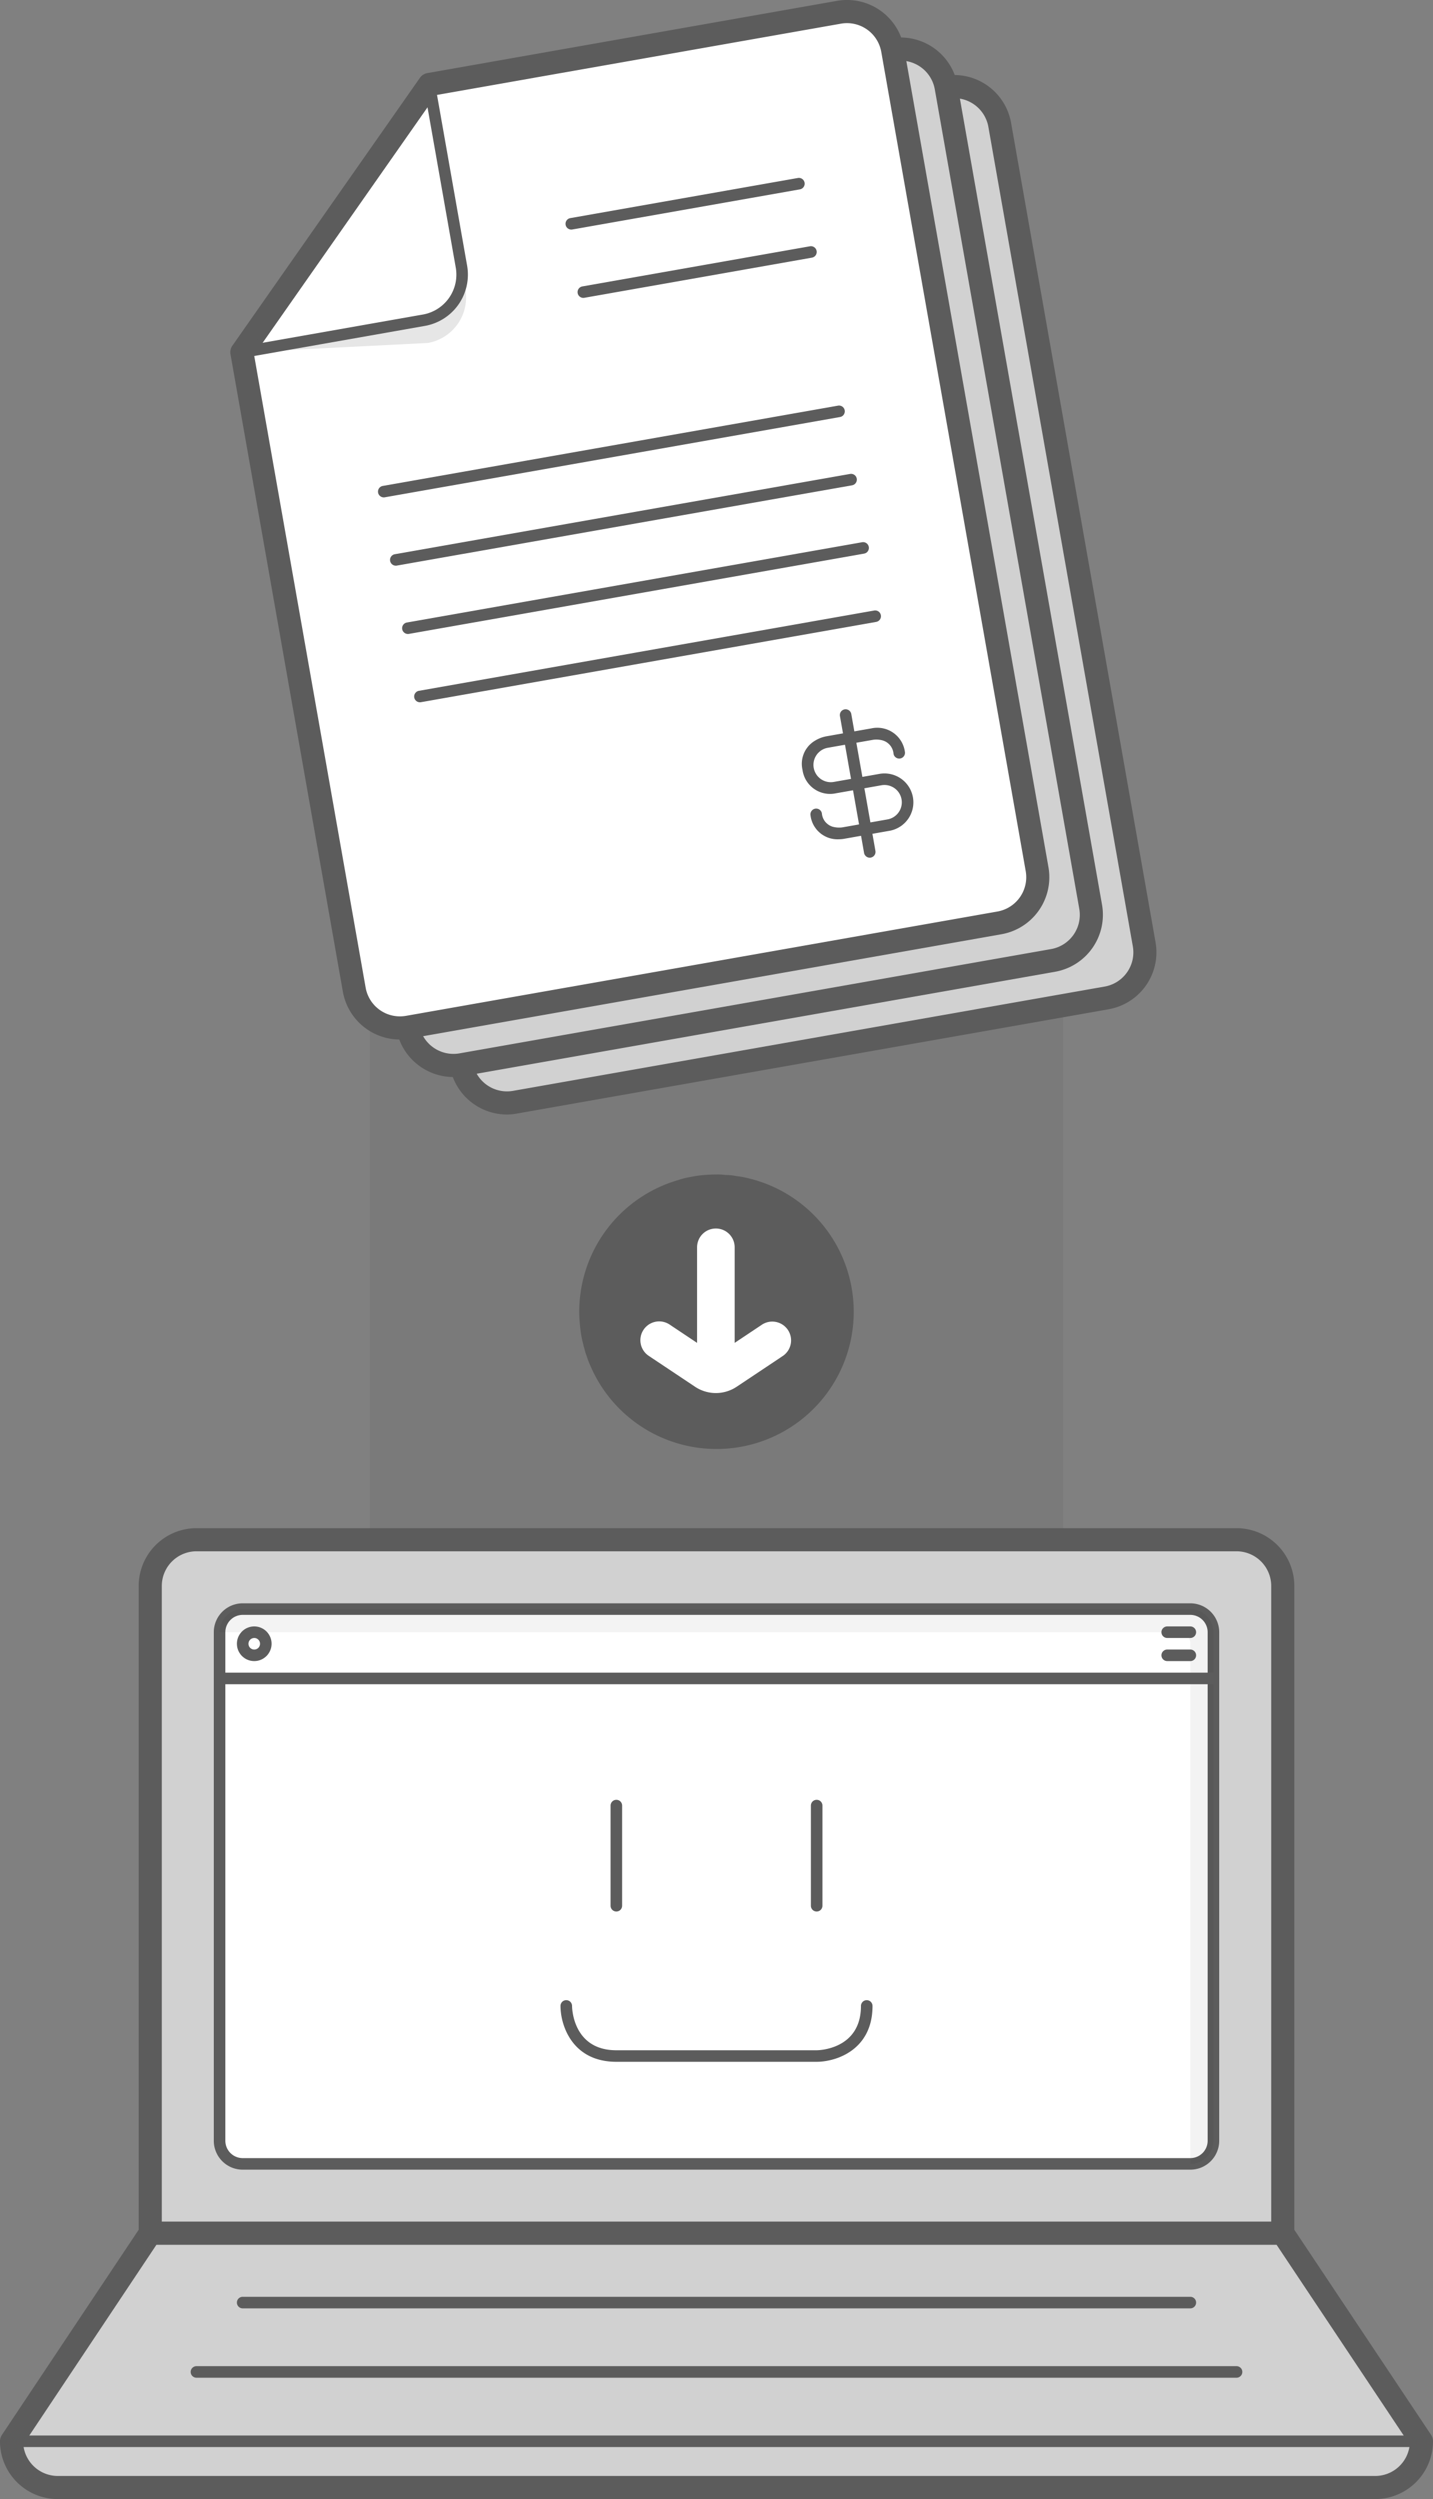 <svg xmlns="http://www.w3.org/2000/svg" width="179.964" height="313.796" viewBox="0 0 179.964 313.796"><rect x="0" y="0" width="179.964" height="313.796" fill="#808080" stroke="none"/><defs><style>.a{opacity:0.05;}.b{fill:#d1d1d1;}.c{fill:#5c5c5c;}.d{fill:#fff;}.e{opacity:0.1;}</style></defs><g class="a" transform="translate(46.443 53.554)"><path d="M246.043,555.206a43.539,43.539,0,0,1-43.54-43.54V354.923a43.54,43.54,0,0,1,87.079,0V511.666A43.539,43.539,0,0,1,246.043,555.206Z" transform="translate(-202.503 -311.383)"/></g><g transform="translate(28.924 0)"><g transform="translate(13.452 9.418)"><g transform="translate(1.451 1.452)"><path class="b" d="M281.255,267.695,299.4,370.6a5.824,5.824,0,0,1-4.709,6.726l-74.323,13.1a5.822,5.822,0,0,1-6.725-4.709l-14.113-80.039,23.545-33.626,51.454-9.073A5.823,5.823,0,0,1,281.255,267.695Z" transform="translate(-199.531 -262.898)"/></g><path class="c" d="M219.156,391.775a7.279,7.279,0,0,1-7.139-6L197.9,305.739a1.441,1.441,0,0,1,.24-1.085l23.544-33.625a1.452,1.452,0,0,1,.938-.6l51.454-9.072a7.269,7.269,0,0,1,8.405,5.884l18.146,102.909a7.263,7.263,0,0,1-5.886,8.405l-74.322,13.1A7.271,7.271,0,0,1,219.156,391.775Zm-18.289-85.948,14.008,79.447a4.37,4.37,0,0,0,5.043,3.532l74.323-13.1a4.359,4.359,0,0,0,3.533-5.044L279.629,267.749h0a4.371,4.371,0,0,0-5.044-3.532l-50.861,8.969Z" transform="translate(-197.882 -261.248)"/></g><g transform="translate(6.725 4.706)"><g transform="translate(1.452 1.455)"><path class="b" d="M273.615,262.346l18.145,102.908a5.821,5.821,0,0,1-4.709,6.725l-74.322,13.106A5.822,5.822,0,0,1,206,380.375l-14.114-80.04,23.545-33.625,51.454-9.073A5.821,5.821,0,0,1,273.615,262.346Z" transform="translate(-191.891 -257.549)"/></g><path class="c" d="M211.519,386.427a7.282,7.282,0,0,1-7.14-6l-14.114-80.038a1.44,1.44,0,0,1,.239-1.085l23.545-33.627a1.45,1.45,0,0,1,.937-.6l51.454-9.072a7.271,7.271,0,0,1,8.406,5.886L292.993,364.8a7.268,7.268,0,0,1-5.887,8.407l-74.322,13.1A7.249,7.249,0,0,1,211.519,386.427Zm-18.292-85.949,14.009,79.447a4.375,4.375,0,0,0,5.044,3.533l74.322-13.1a4.363,4.363,0,0,0,3.534-5.045L271.989,262.4h0a4.371,4.371,0,0,0-5.043-3.534l-50.862,8.969Z" transform="translate(-190.242 -255.896)"/></g><g transform="translate(1.452 1.452)"><path class="d" d="M265.976,257,284.122,359.9a5.821,5.821,0,0,1-4.709,6.725L205.09,379.735a5.823,5.823,0,0,1-6.726-4.709l-14.113-80.04L207.8,261.361l51.454-9.073A5.822,5.822,0,0,1,265.976,257Z" transform="translate(-184.252 -252.2)"/></g><path class="c" d="M203.878,381.077a7.279,7.279,0,0,1-7.14-6l-14.114-80.039a1.444,1.444,0,0,1,.239-1.085l23.546-33.625a1.45,1.45,0,0,1,.937-.6l51.454-9.073a7.272,7.272,0,0,1,8.406,5.885l18.145,102.908a7.271,7.271,0,0,1-5.886,8.406l-74.322,13.1A7.258,7.258,0,0,1,203.878,381.077Zm-18.291-85.948L199.6,374.576a4.373,4.373,0,0,0,5.044,3.532L278.963,365a4.375,4.375,0,0,0,3.534-5.043L264.35,257.051h0a4.373,4.373,0,0,0-5.044-3.532l-50.861,8.969Z" transform="translate(-182.602 -250.55)"/><g class="e" transform="translate(1.452 33.482)"><path d="M211.829,288.583l.5,2.858a5.824,5.824,0,0,1-4.71,6.725l-23.372,1.173h0l22.868-4.032A5.822,5.822,0,0,0,211.829,288.583Z" transform="translate(-184.252 -288.583)"/></g><g transform="translate(43.606 30.909)"><path class="c" d="M232.859,292.156a.726.726,0,0,1-.124-1.44l28.585-5.041a.725.725,0,1,1,.253,1.428l-28.586,5.042A.622.622,0,0,1,232.859,292.156Z" transform="translate(-232.135 -285.66)"/></g><g transform="translate(42.093 22.333)"><path class="c" d="M231.142,282.414a.726.726,0,0,1-.125-1.44l28.585-5.04a.725.725,0,1,1,.253,1.429l-28.585,5.04A.632.632,0,0,1,231.142,282.414Z" transform="translate(-230.417 -275.919)"/></g><g transform="translate(20.059 59.497)"><path class="c" d="M206.113,329.667a.725.725,0,0,1-.125-1.439l57.172-10.082a.725.725,0,1,1,.253,1.429L206.24,329.656A.627.627,0,0,1,206.113,329.667Z" transform="translate(-205.388 -318.134)"/></g><g transform="translate(18.547 50.922)"><path class="c" d="M204.395,319.925a.725.725,0,0,1-.124-1.439l57.171-10.08a.725.725,0,1,1,.253,1.428l-57.172,10.081A.689.689,0,0,1,204.395,319.925Z" transform="translate(-203.671 -308.393)"/></g><g transform="translate(23.084 76.645)"><path class="c" d="M209.549,349.15a.726.726,0,0,1-.125-1.44L266.6,337.628a.725.725,0,1,1,.252,1.429l-57.171,10.082A.7.7,0,0,1,209.549,349.15Z" transform="translate(-208.824 -337.613)"/></g><g transform="translate(21.572 68.073)"><path class="c" d="M207.831,339.408a.726.726,0,0,1-.125-1.44l57.172-10.08a.725.725,0,0,1,.253,1.429L207.958,339.4A.7.7,0,0,1,207.831,339.408Z" transform="translate(-207.106 -327.876)"/></g><g transform="translate(71.787 89.088)"><g transform="translate(0 2.314)"><path class="c" d="M268.776,368.358a3.414,3.414,0,0,1-3.551-3,.725.725,0,1,1,1.429-.253,1.91,1.91,0,0,0,1.364,1.68,3.077,3.077,0,0,0,1.159.086l5.717-1.008a2.177,2.177,0,1,0-.761-4.287l-5.713,1.008a3.49,3.49,0,0,1-4.2-2.944,3.365,3.365,0,0,1,1.27-3.462,4.285,4.285,0,0,1,1.673-.74l5.717-1.007a3.5,3.5,0,0,1,4.2,2.942.725.725,0,1,1-1.429.253,1.909,1.909,0,0,0-1.363-1.68,2.938,2.938,0,0,0-1.159-.086l-5.718,1.007a2.177,2.177,0,1,0,.76,4.287l5.713-1.007a3.628,3.628,0,0,1,1.262,7.146l-5.718,1.008A3.734,3.734,0,0,1,268.776,368.358Z" transform="translate(-264.148 -354.377)"/></g><g transform="translate(4.767)"><path class="c" d="M273.311,370.355a.727.727,0,0,1-.713-.6L269.573,352.6A.725.725,0,1,1,271,352.35l3.025,17.152a.726.726,0,0,1-.588.841A.7.7,0,0,1,273.311,370.355Z" transform="translate(-269.562 -351.748)"/></g></g><g transform="translate(0.726 9.888)"><path class="c" d="M184.152,296.858a.725.725,0,0,1-.593-1.142L207.1,262.09a.726.726,0,0,1,1.308.291l4.032,22.868a6.536,6.536,0,0,1-5.3,7.566l-22.87,4.033A.77.77,0,0,1,184.152,296.858Zm23.135-32.5-21.537,30.756,21.145-3.728a5.085,5.085,0,0,0,4.12-5.884Z" transform="translate(-183.427 -261.782)"/></g></g><g transform="translate(0 191.884)"><g transform="translate(17.417)"><g transform="translate(1.451 1.451)"><path class="b" d="M6.594,0H135.635a6.594,6.594,0,0,1,6.594,6.594V87.08a0,0,0,0,1,0,0H0a0,0,0,0,1,0,0V6.594A6.594,6.594,0,0,1,6.594,0Z"/></g><path class="c" d="M313.212,558.5H170.982a1.451,1.451,0,0,1-1.451-1.452V475.774a7.263,7.263,0,0,1,7.257-7.257H307.406a7.263,7.263,0,0,1,7.257,7.257v81.274A1.451,1.451,0,0,1,313.212,558.5Zm-140.779-2.9H311.761V475.774a4.359,4.359,0,0,0-4.354-4.354H176.788a4.359,4.359,0,0,0-4.354,4.354Z" transform="translate(-169.531 -468.517)"/></g><g transform="translate(0 87.079)"><g transform="translate(1.452 1.452)"><path class="b" d="M311.042,569.082l17.416,26.124a5.822,5.822,0,0,1-5.806,5.8H157.2a5.822,5.822,0,0,1-5.8-5.8l17.416-26.124Z" transform="translate(-151.396 -569.082)"/></g><path class="c" d="M322.455,602.265H157a7.263,7.263,0,0,1-7.257-7.257,1.453,1.453,0,0,1,.244-.8l17.417-26.124a1.453,1.453,0,0,1,1.207-.647H310.845a1.454,1.454,0,0,1,1.207.647L329.468,594.2a1.452,1.452,0,0,1,.243.8A7.263,7.263,0,0,1,322.455,602.265ZM152.67,595.42A4.36,4.36,0,0,0,157,599.363H322.455a4.36,4.36,0,0,0,4.335-3.943l-16.722-25.083H169.391Z" transform="translate(-149.747 -567.433)"/></g><g transform="translate(26.85 9.434)"><g transform="translate(0.725 0.726)"><rect class="d" width="124.814" height="69.664" rx="3.297"/></g><path class="c" d="M302.884,550.348H183.875a3.632,3.632,0,0,1-3.628-3.629V482.862a3.631,3.631,0,0,1,3.628-3.629H302.884a3.631,3.631,0,0,1,3.628,3.629v63.858A3.632,3.632,0,0,1,302.884,550.348ZM183.875,480.685a2.181,2.181,0,0,0-2.177,2.177v63.858a2.181,2.181,0,0,0,2.177,2.177H302.884a2.181,2.181,0,0,0,2.177-2.177V482.862a2.181,2.181,0,0,0-2.177-2.177Z" transform="translate(-180.247 -479.233)"/><g class="a" transform="translate(0.725 0.725)"><path d="M305.885,482.96v63.858a2.911,2.911,0,0,1-2.9,2.9V484.411a1.455,1.455,0,0,0-1.452-1.451H181.071a2.912,2.912,0,0,1,2.9-2.9H302.982A2.912,2.912,0,0,1,305.885,482.96Z" transform="translate(-181.071 -480.057)"/></g></g><g transform="translate(0.726 113.929)"><g transform="translate(0.725 0.725)"><line class="d" x2="177.062"/></g><path class="c" d="M328.359,599.384H151.3a.725.725,0,0,1,0-1.451H328.359a.725.725,0,0,1,0,1.451Z" transform="translate(-150.572 -597.933)"/></g><g transform="translate(23.947 105.221)"><g transform="translate(0.726 0.726)"><line class="d" x2="130.619"/></g><path class="c" d="M308.294,589.493H177.675a.726.726,0,1,1,0-1.452H308.294a.726.726,0,0,1,0,1.452Z" transform="translate(-176.949 -588.041)"/></g><g transform="translate(26.85 18.142)"><g transform="translate(0.725 0.725)"><line class="d" x2="124.814"/></g><path class="c" d="M305.786,490.576H180.972a.725.725,0,1,1,0-1.451H305.786a.725.725,0,0,1,0,1.451Z" transform="translate(-180.247 -489.125)"/></g><g transform="translate(29.753 96.513)"><g transform="translate(0.725 0.726)"><line class="d" x2="119.009"/></g><path class="c" d="M303.278,579.6H184.269a.726.726,0,0,1,0-1.452H303.278a.726.726,0,0,1,0,1.452Z" transform="translate(-183.544 -578.149)"/></g><g transform="translate(29.753 12.336)"><g transform="translate(0.725 0.726)"><circle class="d" cx="1.451" cy="1.451" r="1.451"/></g><path class="c" d="M185.721,486.884a2.177,2.177,0,1,1,2.177-2.177A2.181,2.181,0,0,1,185.721,486.884Zm0-2.9a.725.725,0,1,0,.725.725A.727.727,0,0,0,185.721,483.982Z" transform="translate(-183.544 -482.53)"/></g><g transform="translate(145.858 12.336)"><g transform="translate(0 2.902)"><g transform="translate(0.726 0.726)"><line class="d" x2="2.903"/></g><path class="c" d="M319.061,487.279h-2.9a.726.726,0,1,1,0-1.452h2.9a.726.726,0,0,1,0,1.452Z" transform="translate(-315.432 -485.827)"/></g><g transform="translate(0.726 0.726)"><line class="d" x2="2.903"/></g><path class="c" d="M319.061,483.982h-2.9a.726.726,0,1,1,0-1.452h2.9a.726.726,0,0,1,0,1.452Z" transform="translate(-315.432 -482.53)"/></g><g transform="translate(70.39 34.107)"><g transform="translate(6.289)"><path class="c" d="M237.574,521.288a.726.726,0,0,1-.725-.725V507.985a.725.725,0,1,1,1.451,0v12.577A.726.726,0,0,1,237.574,521.288Z" transform="translate(-236.849 -507.26)"/></g><g transform="translate(31.446)"><path class="c" d="M266.15,521.288a.726.726,0,0,1-.725-.725V507.985a.725.725,0,0,1,1.451,0v12.577A.726.726,0,0,1,266.15,521.288Z" transform="translate(-265.425 -507.26)"/></g><g transform="translate(0 25.156)"><path class="c" d="M261.876,543.576H236.72c-5.549,0-7.015-4.589-7.015-7.015a.725.725,0,0,1,1.451,0h0c0,.227.091,5.566,5.564,5.566h25.156c.225,0,5.563-.091,5.563-5.564a.726.726,0,0,1,1.452,0C268.891,542.11,264.3,543.576,261.876,543.576Zm-30.72-7.015h0Z" transform="translate(-229.705 -535.835)"/></g></g></g><g transform="translate(72.746 147.473)"><path class="c" d="M253.554,418.529a11.4,11.4,0,0,0-1.437-.259,7.533,7.533,0,0,0-1.408-.143,6.8,6.8,0,0,0-1.092-.057c-.6,0-1.178.028-1.753.085a13.194,13.194,0,0,0-1.522.23,8.732,8.732,0,0,0-1.494.374,17.208,17.208,0,0,0-12.468,16.548,14.52,14.52,0,0,0,.086,1.608,13.688,13.688,0,0,0,.2,1.523c.057.344.143.66.23,1.005a2.437,2.437,0,0,0,.115.431,5.98,5.98,0,0,0,.287.948,10.985,10.985,0,0,0,.517,1.35,17.232,17.232,0,1,0,19.737-23.643Z" transform="translate(-232.381 -418.069)"/><g transform="translate(7.711 6.785)"><path class="d" d="M259.634,438.513a2.362,2.362,0,0,0-3.274-.655l-3.413,2.277v-12a2.361,2.361,0,1,0-4.722,0v12l-3.413-2.277a2.362,2.362,0,1,0-2.62,3.93l5.772,3.851a4.712,4.712,0,0,0,5.241,0l5.774-3.851A2.36,2.36,0,0,0,259.634,438.513Z" transform="translate(-241.14 -425.776)"/></g></g></svg>